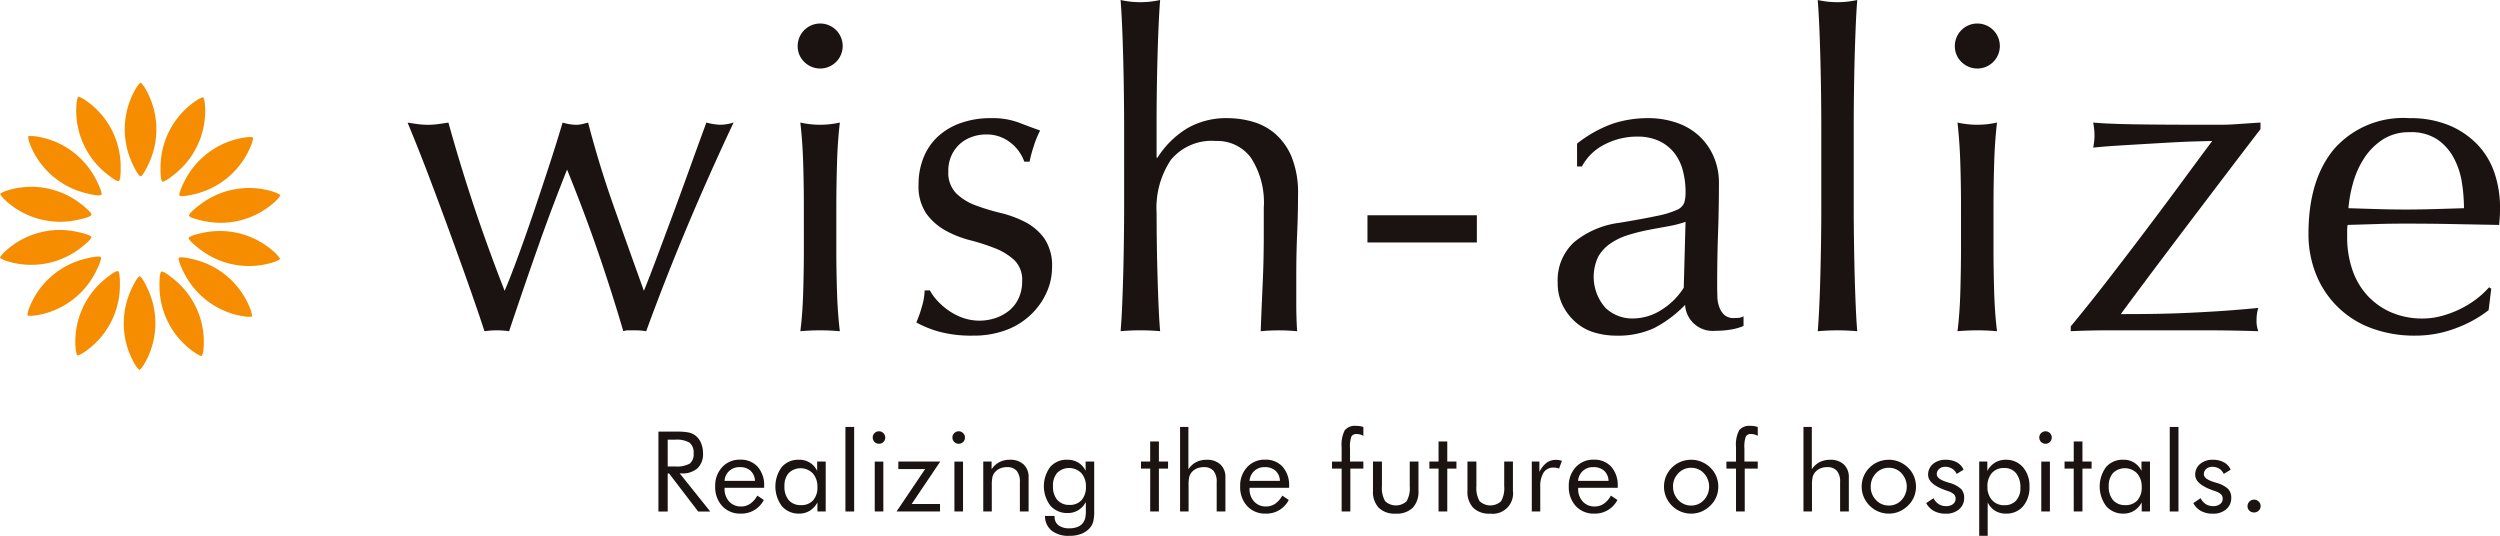 <svg xmlns="http://www.w3.org/2000/svg" width="225" height="48.224" viewBox="0 0 225 48.224">
  <g id="グループ_6" data-name="グループ 6" transform="translate(-36.464 -63.386)">
    <g id="グループ_2" data-name="グループ 2" transform="translate(95.722 101.718)">
      <g id="グループ_1" data-name="グループ 1">
        <path id="パス_1" data-name="パス 1" d="M68.686,91.7V84.509h1.688a5,5,0,0,1,1.057.081,1.569,1.569,0,0,1,.592.276,1.644,1.644,0,0,1,.5.671,2.378,2.378,0,0,1,.177.931A1.744,1.744,0,0,1,72.2,87.81a2.04,2.04,0,0,1-1.444.458h-.153L73.35,91.7H72.265l-2.621-3.428h-.123V91.7Zm.835-6.466v2.407h.653a2.374,2.374,0,0,0,1.339-.259,1.067,1.067,0,0,0,.34-.9,1.171,1.171,0,0,0-.349-.969,2.266,2.266,0,0,0-1.33-.278Z" transform="translate(-68.686 -83.994)" fill="#1a1311"/>
        <path id="パス_2" data-name="パス 2" d="M75.869,88.415h-3.56v.068a1.651,1.651,0,0,0,.412,1.166,1.4,1.4,0,0,0,1.076.445,1.421,1.421,0,0,0,.815-.245,2.109,2.109,0,0,0,.644-.734l.585.392a2.256,2.256,0,0,1-2.082,1.229,2.173,2.173,0,0,1-1.661-.677,2.505,2.505,0,0,1-.633-1.778,2.422,2.422,0,0,1,.629-1.727,2.109,2.109,0,0,1,1.615-.673,2.032,2.032,0,0,1,1.578.638,2.491,2.491,0,0,1,.583,1.743Zm-.826-.625a1.294,1.294,0,0,0-.4-.916,1.4,1.4,0,0,0-.975-.32,1.314,1.314,0,0,0-1.365,1.236Z" transform="translate(-66.355 -82.843)" fill="#1a1311"/>
        <path id="パス_3" data-name="パス 3" d="M78.937,86.048v4.493h-.745v-.815a1.961,1.961,0,0,1-.69.748,1.773,1.773,0,0,1-.94.257A1.991,1.991,0,0,1,75,90.068a2.956,2.956,0,0,1-.017-3.527,1.941,1.941,0,0,1,1.536-.655,1.736,1.736,0,0,1,1.65,1.006v-.844Zm-.745,2.288a1.778,1.778,0,0,0-.416-1.225,1.534,1.534,0,0,0-2.163-.035,1.712,1.712,0,0,0-.388,1.192,1.846,1.846,0,0,0,.39,1.258,1.4,1.4,0,0,0,1.109.44,1.382,1.382,0,0,0,1.078-.428A1.725,1.725,0,0,0,78.192,88.336Z" transform="translate(-63.882 -82.839)" fill="#1a1311"/>
        <path id="パス_4" data-name="パス 4" d="M77.838,91.889v-7.61h.785v7.61Z" transform="translate(-61.007 -84.187)" fill="#1a1311"/>
        <path id="パス_5" data-name="パス 5" d="M79.173,85.052a.539.539,0,0,1,.164-.394.547.547,0,0,1,.4-.166.539.539,0,0,1,.4.167.554.554,0,0,1,.164.4.533.533,0,0,1-.162.392.54.54,0,0,1-.4.162.556.556,0,0,1-.565-.565Zm.182,6.657V87.217h.774v4.493Z" transform="translate(-59.887 -84.007)" fill="#1a1311"/>
        <path id="パス_6" data-name="パス 6" d="M80.339,90.467l2.573-3.82H80.5v-.673h3.772l-2.573,3.82h2.553v.673Z" transform="translate(-58.908 -82.765)" fill="#1a1311"/>
        <path id="パス_7" data-name="パス 7" d="M83.073,85.052a.532.532,0,0,1,.164-.394.543.543,0,0,1,.4-.166.536.536,0,0,1,.4.167.548.548,0,0,1,.166.4.553.553,0,0,1-.561.554.547.547,0,0,1-.4-.162A.541.541,0,0,1,83.073,85.052Zm.18,6.657V87.217h.776v4.493Z" transform="translate(-56.614 -84.007)" fill="#1a1311"/>
        <path id="パス_8" data-name="パス 8" d="M84.583,90.541V86.048h.75v.693a1.868,1.868,0,0,1,.7-.642,2,2,0,0,1,.942-.213,1.736,1.736,0,0,1,1.241.423,1.537,1.537,0,0,1,.447,1.173v3.058h-.785V87.894a1.518,1.518,0,0,0-.287-1.013,1.112,1.112,0,0,0-.886-.331,1.53,1.53,0,0,0-.625.123,1.26,1.26,0,0,0-.469.357,1.071,1.071,0,0,0-.2.4,3.461,3.461,0,0,0-.061.787v2.321Z" transform="translate(-55.347 -82.839)" fill="#1a1311"/>
        <path id="パス_9" data-name="パス 9" d="M92.076,86.048v4.414a3.819,3.819,0,0,1-.1,1.041,1.47,1.47,0,0,1-.324.554,1.954,1.954,0,0,1-.769.508,2.982,2.982,0,0,1-1.043.167,2.453,2.453,0,0,1-1.593-.467,1.678,1.678,0,0,1-.6-1.322h.863V91a.939.939,0,0,0,.349.78,1.553,1.553,0,0,0,.986.274,1.9,1.9,0,0,0,.789-.149,1.076,1.076,0,0,0,.5-.443,1.186,1.186,0,0,0,.147-.39,3.406,3.406,0,0,0,.044-.631v-.756a1.893,1.893,0,0,1-.682.737,1.773,1.773,0,0,1-.947.257,2,2,0,0,1-1.56-.657,2.91,2.91,0,0,1-.017-3.492,1.947,1.947,0,0,1,1.536-.647,1.869,1.869,0,0,1,.982.254,1.761,1.761,0,0,1,.668.745v-.837Zm-.745,2.258a1.765,1.765,0,0,0-.412-1.217,1.544,1.544,0,0,0-2.166-.035,1.719,1.719,0,0,0-.386,1.194,1.829,1.829,0,0,0,.39,1.256,1.4,1.4,0,0,0,1.107.443,1.379,1.379,0,0,0,1.078-.434A1.746,1.746,0,0,0,91.331,88.306Z" transform="translate(-52.856 -82.839)" fill="#1a1311"/>
        <path id="パス_10" data-name="パス 10" d="M93.131,87.435H92.3V86.8h.826V84.989h.785V86.8h.824v.634h-.824v3.858h-.785Z" transform="translate(-48.868 -83.591)" fill="#1a1311"/>
        <path id="パス_11" data-name="パス 11" d="M94.214,91.889v-7.61h.75V88.09a1.863,1.863,0,0,1,.7-.642,2.016,2.016,0,0,1,.943-.213,1.736,1.736,0,0,1,1.241.423,1.537,1.537,0,0,1,.447,1.173v3.058h-.785V89.243a1.518,1.518,0,0,0-.287-1.013,1.112,1.112,0,0,0-.886-.331,1.53,1.53,0,0,0-.625.123,1.266,1.266,0,0,0-.471.357,1.094,1.094,0,0,0-.2.4,3.355,3.355,0,0,0-.061.787v2.321Z" transform="translate(-47.266 -84.187)" fill="#1a1311"/>
        <path id="パス_12" data-name="パス 12" d="M101.559,88.415H98v.068a1.643,1.643,0,0,0,.412,1.166,1.4,1.4,0,0,0,1.076.445,1.425,1.425,0,0,0,.815-.245,2.124,2.124,0,0,0,.642-.734l.585.392a2.256,2.256,0,0,1-2.082,1.229,2.169,2.169,0,0,1-1.659-.677,2.5,2.5,0,0,1-.633-1.778,2.421,2.421,0,0,1,.627-1.727,2.113,2.113,0,0,1,1.617-.673,2.025,2.025,0,0,1,1.576.638,2.482,2.482,0,0,1,.583,1.743Zm-.826-.625a1.287,1.287,0,0,0-.4-.916,1.4,1.4,0,0,0-.973-.32A1.314,1.314,0,0,0,98,87.79Z" transform="translate(-44.798 -82.843)" fill="#1a1311"/>
        <path id="パス_13" data-name="パス 13" d="M102.516,91.931V88.073h-.866v-.634h.866v-1.3a2.818,2.818,0,0,1,.281-1.514,1.165,1.165,0,0,1,1.013-.4,2.3,2.3,0,0,1,.346.024,1.625,1.625,0,0,1,.316.079v.794a1.314,1.314,0,0,0-.3-.123,1.222,1.222,0,0,0-.307-.039.5.5,0,0,0-.467.217,2.633,2.633,0,0,0-.127,1.059v1.2h1.2v.634H103.3v3.858Z" transform="translate(-41.027 -84.229)" fill="#1a1311"/>
        <path id="パス_14" data-name="パス 14" d="M104.461,85.974v2.211a2.35,2.35,0,0,0,.287,1.352,1.415,1.415,0,0,0,1.933.006,2.371,2.371,0,0,0,.283-1.357V85.974h.785V88.6a2.093,2.093,0,0,1-.52,1.537,2.068,2.068,0,0,1-1.532.524,2.043,2.043,0,0,1-1.521-.526,2.089,2.089,0,0,1-.52-1.536V85.974Z" transform="translate(-39.345 -82.765)" fill="#1a1311"/>
        <path id="パス_15" data-name="パス 15" d="M107.241,87.435h-.826V86.8h.826V84.989h.785V86.8h.824v.634h-.824v3.858h-.785Z" transform="translate(-37.029 -83.591)" fill="#1a1311"/>
        <path id="パス_16" data-name="パス 16" d="M109.084,85.974v2.211a2.351,2.351,0,0,0,.287,1.352,1.417,1.417,0,0,0,1.935.006,2.389,2.389,0,0,0,.281-1.357V85.974h.785V88.6a1.836,1.836,0,0,1-2.052,2.062,2.043,2.043,0,0,1-1.521-.526,2.09,2.09,0,0,1-.52-1.536V85.974Z" transform="translate(-35.466 -82.765)" fill="#1a1311"/>
        <path id="パス_17" data-name="パス 17" d="M111.427,90.536V86.043h.684v.934a2.366,2.366,0,0,1,.657-.835,1.412,1.412,0,0,1,.85-.25,1.756,1.756,0,0,1,.265.02,1.877,1.877,0,0,1,.256.068l-.256.691a1.88,1.88,0,0,0-.25-.066,1.23,1.23,0,0,0-.226-.02,1.034,1.034,0,0,0-.912.438,2.329,2.329,0,0,0-.305,1.324v2.188Z" transform="translate(-32.824 -82.834)" fill="#1a1311"/>
        <path id="パス_18" data-name="パス 18" d="M117.642,88.415h-3.56v.068a1.644,1.644,0,0,0,.414,1.166,1.4,1.4,0,0,0,1.074.445,1.421,1.421,0,0,0,.815-.245,2.109,2.109,0,0,0,.644-.734l.585.392a2.256,2.256,0,0,1-2.082,1.229,2.173,2.173,0,0,1-1.661-.677,2.505,2.505,0,0,1-.633-1.778,2.422,2.422,0,0,1,.629-1.727,2.109,2.109,0,0,1,1.615-.673,2.032,2.032,0,0,1,1.578.638,2.491,2.491,0,0,1,.583,1.743Zm-.826-.625a1.294,1.294,0,0,0-.4-.916,1.4,1.4,0,0,0-.975-.32,1.314,1.314,0,0,0-1.365,1.236Z" transform="translate(-31.305 -82.843)" fill="#1a1311"/>
        <path id="パス_19" data-name="パス 19" d="M117.9,88.306a2.41,2.41,0,0,1,.182-.934,2.443,2.443,0,0,1,1.32-1.306,2.483,2.483,0,0,1,.943-.18,2.4,2.4,0,0,1,.929.182,2.521,2.521,0,0,1,.8.53,2.311,2.311,0,0,1,.53.78,2.4,2.4,0,0,1,.182.929,2.365,2.365,0,0,1-.182.925,2.326,2.326,0,0,1-.53.774,2.55,2.55,0,0,1-.8.541,2.4,2.4,0,0,1-.925.186,2.438,2.438,0,0,1-1.734-.712,2.488,2.488,0,0,1-.53-.785A2.37,2.37,0,0,1,117.9,88.306Zm.815,0a1.675,1.675,0,0,0,.476,1.206,1.545,1.545,0,0,0,1.155.493,1.518,1.518,0,0,0,1.142-.493,1.774,1.774,0,0,0,0-2.411,1.518,1.518,0,0,0-1.142-.493,1.538,1.538,0,0,0-1.157.493A1.676,1.676,0,0,0,118.71,88.306Z" transform="translate(-27.397 -82.839)" fill="#1a1311"/>
        <path id="パス_20" data-name="パス 20" d="M121.815,91.931V88.073h-.864v-.634h.864v-1.3a2.818,2.818,0,0,1,.281-1.514,1.167,1.167,0,0,1,1.013-.4,2.346,2.346,0,0,1,.348.024,1.659,1.659,0,0,1,.316.079v.794a1.327,1.327,0,0,0-.3-.123,1.218,1.218,0,0,0-.305-.039.494.494,0,0,0-.467.217,2.621,2.621,0,0,0-.129,1.059v1.2h1.2v.634H122.6v3.858Z" transform="translate(-24.832 -84.229)" fill="#1a1311"/>
        <path id="パス_21" data-name="パス 21" d="M124.722,91.889v-7.61h.752V88.09a1.863,1.863,0,0,1,.7-.642,2.016,2.016,0,0,1,.943-.213,1.736,1.736,0,0,1,1.241.423,1.537,1.537,0,0,1,.447,1.173v3.058h-.785V89.243a1.508,1.508,0,0,0-.289-1.013,1.109,1.109,0,0,0-.886-.331,1.542,1.542,0,0,0-.625.123,1.275,1.275,0,0,0-.469.357,1.1,1.1,0,0,0-.2.4,3.328,3.328,0,0,0-.063.787v2.321Z" transform="translate(-21.668 -84.187)" fill="#1a1311"/>
        <path id="パス_22" data-name="パス 22" d="M127.571,88.306a2.41,2.41,0,0,1,.182-.934,2.447,2.447,0,0,1,1.319-1.306,2.5,2.5,0,0,1,.943-.18,2.4,2.4,0,0,1,.931.182,2.541,2.541,0,0,1,.8.53,2.311,2.311,0,0,1,.53.78,2.4,2.4,0,0,1,.182.929,2.365,2.365,0,0,1-.182.925,2.326,2.326,0,0,1-.53.774,2.557,2.557,0,0,1-.8.541,2.388,2.388,0,0,1-.925.186,2.438,2.438,0,0,1-1.732-.712,2.488,2.488,0,0,1-.53-.785A2.37,2.37,0,0,1,127.571,88.306Zm.815,0a1.668,1.668,0,0,0,.476,1.206,1.541,1.541,0,0,0,1.153.493,1.522,1.522,0,0,0,1.144-.493,1.779,1.779,0,0,0,0-2.411,1.522,1.522,0,0,0-1.144-.493,1.543,1.543,0,0,0-1.157.493A1.682,1.682,0,0,0,128.386,88.306Z" transform="translate(-19.278 -82.839)" fill="#1a1311"/>
        <path id="パス_23" data-name="パス 23" d="M130.729,89.785l.657-.443a1.345,1.345,0,0,0,.471.537,1.228,1.228,0,0,0,.673.18.961.961,0,0,0,.612-.186.6.6,0,0,0,.232-.491.529.529,0,0,0-.158-.394,1.472,1.472,0,0,0-.548-.289c-.026-.011-.068-.024-.129-.044q-1.639-.566-1.639-1.414a1.232,1.232,0,0,1,.441-.978,1.72,1.72,0,0,1,1.149-.377,2.027,2.027,0,0,1,1,.234,1.34,1.34,0,0,1,.6.66l-.623.383a1.038,1.038,0,0,0-.4-.474,1.144,1.144,0,0,0-.622-.167.8.8,0,0,0-.552.188.623.623,0,0,0-.213.484q0,.414.894.693.165.055.265.083a2.491,2.491,0,0,1,1.019.537,1.117,1.117,0,0,1,.287.8,1.3,1.3,0,0,1-.454,1.032,1.747,1.747,0,0,1-1.186.4,2.235,2.235,0,0,1-1.067-.235A1.739,1.739,0,0,1,130.729,89.785Z" transform="translate(-16.628 -82.839)" fill="#1a1311"/>
        <path id="パス_24" data-name="パス 24" d="M133.323,92.731V86.048h.732v.844a1.9,1.9,0,0,1,.686-.745,1.788,1.788,0,0,1,.953-.261,1.981,1.981,0,0,1,1.561.664,2.54,2.54,0,0,1,.59,1.756,2.581,2.581,0,0,1-.577,1.769,1.956,1.956,0,0,1-1.545.657,1.811,1.811,0,0,1-.967-.254,1.856,1.856,0,0,1-.671-.752v3.005Zm.741-4.425a1.732,1.732,0,0,0,.417,1.214,1.429,1.429,0,0,0,1.105.456,1.373,1.373,0,0,0,1.057-.417,1.647,1.647,0,0,0,.386-1.159,2,2,0,0,0-.386-1.3,1.309,1.309,0,0,0-1.072-.473,1.413,1.413,0,0,0-1.105.449A1.771,1.771,0,0,0,134.064,88.306Z" transform="translate(-14.452 -82.839)" fill="#1a1311"/>
        <path id="パス_25" data-name="パス 25" d="M136.263,85.052a.532.532,0,0,1,.164-.394.557.557,0,0,1,.794,0,.548.548,0,0,1,.165.4.562.562,0,1,1-1.124-.011Zm.18,6.657V87.217h.776v4.493Z" transform="translate(-11.985 -84.007)" fill="#1a1311"/>
        <path id="パス_26" data-name="パス 26" d="M138.324,87.435H137.5V86.8h.826V84.989h.785V86.8h.824v.634h-.824v3.858h-.785Z" transform="translate(-10.948 -83.591)" fill="#1a1311"/>
        <path id="パス_27" data-name="パス 27" d="M143.745,86.048v4.493H143v-.815a1.96,1.96,0,0,1-.69.748,1.768,1.768,0,0,1-.94.257,1.993,1.993,0,0,1-1.56-.664,2.955,2.955,0,0,1-.017-3.527,1.941,1.941,0,0,1,1.536-.655,1.736,1.736,0,0,1,1.65,1.006v-.844ZM143,88.336a1.777,1.777,0,0,0-.416-1.225,1.534,1.534,0,0,0-2.163-.035,1.712,1.712,0,0,0-.388,1.192,1.837,1.837,0,0,0,.392,1.258,1.4,1.4,0,0,0,1.107.44,1.382,1.382,0,0,0,1.078-.428A1.725,1.725,0,0,0,143,88.336Z" transform="translate(-9.504 -82.839)" fill="#1a1311"/>
        <path id="パス_28" data-name="パス 28" d="M142.647,91.889v-7.61h.785v7.61Z" transform="translate(-6.628 -84.187)" fill="#1a1311"/>
        <path id="パス_29" data-name="パス 29" d="M143.8,89.785l.658-.443a1.345,1.345,0,0,0,.471.537,1.224,1.224,0,0,0,.673.18.961.961,0,0,0,.612-.186.6.6,0,0,0,.232-.491.524.524,0,0,0-.16-.394,1.447,1.447,0,0,0-.546-.289c-.026-.011-.068-.024-.129-.044q-1.639-.566-1.639-1.414a1.232,1.232,0,0,1,.441-.978,1.717,1.717,0,0,1,1.149-.377,2.027,2.027,0,0,1,1,.234,1.34,1.34,0,0,1,.6.66l-.623.383a1.037,1.037,0,0,0-.4-.474,1.144,1.144,0,0,0-.622-.167.8.8,0,0,0-.552.188.617.617,0,0,0-.213.484q0,.414.894.693c.11.037.2.064.263.083a2.466,2.466,0,0,1,1.019.537,1.118,1.118,0,0,1,.289.8,1.3,1.3,0,0,1-.454,1.032,1.747,1.747,0,0,1-1.186.4,2.235,2.235,0,0,1-1.067-.235A1.743,1.743,0,0,1,143.8,89.785Z" transform="translate(-5.662 -82.839)" fill="#1a1311"/>
        <path id="パス_30" data-name="パス 30" d="M146.453,88.422a.59.59,0,0,1,.585-.585.576.576,0,0,1,.419.171.554.554,0,0,1,.175.414.537.537,0,0,1-.173.406.59.59,0,0,1-.421.164.581.581,0,0,1-.416-.164A.547.547,0,0,1,146.453,88.422Z" transform="translate(-3.435 -81.202)" fill="#1a1311"/>
      </g>
    </g>
    <g id="グループ_5" data-name="グループ 5" transform="translate(36.464 63.386)">
      <g id="グループ_3" data-name="グループ 3" transform="translate(0 7.445)">
        <path id="パス_31" data-name="パス 31" d="M43.985,67.434h0c.086,0,.36.4.36.4a7.253,7.253,0,0,1,.463,6.707s-.57,1.315-.824,1.317h.022c-.256,0-.824-1.317-.824-1.317a7.253,7.253,0,0,1,.463-6.707s.274-.4.36-.4h-.02Z" transform="translate(-31.344 -67.434)" fill="#f68d00"/>
        <path id="パス_32" data-name="パス 32" d="M40.378,68.125l0,0c.077-.039.5.208.5.208A7.249,7.249,0,0,1,44.2,74.176s.057,1.433-.171,1.545l0,0,.017-.007h0c-.23.109-1.313-.831-1.313-.831a7.248,7.248,0,0,1-2.492-6.244s.072-.484.149-.519h0Z" transform="translate(-33.343 -66.86)" fill="#f68d00"/>
        <path id="パス_33" data-name="パス 33" d="M37.841,70.083l0,0c.053-.068.541-.029.541-.029a7.251,7.251,0,0,1,5.53,3.822s.673,1.265.517,1.466v0l.011-.015h0c-.16.2-1.543-.18-1.543-.18A7.25,7.25,0,0,1,37.944,70.6s-.145-.467-.09-.533l0,0Z" transform="translate(-35.31 -65.244)" fill="#f68d00"/>
        <path id="パス_34" data-name="パス 34" d="M36.476,73.187v0c.017-.085.473-.261.473-.261a7.246,7.246,0,0,1,6.641,1.046s1.155.848,1.1,1.1l0,0,0-.018v0c-.059.248-1.468.509-1.468.509a7.251,7.251,0,0,1-6.435-1.949s-.333-.357-.313-.441v0Z" transform="translate(-36.454 -63.175)" fill="#f68d00"/>
        <path id="パス_35" data-name="パス 35" d="M36.468,77.134l0,0c-.02-.083.313-.441.313-.441a7.248,7.248,0,0,1,6.437-1.937s1.411.263,1.468.511v0l0-.018v0c.053.248-1.1,1.094-1.1,1.094a7.245,7.245,0,0,1-6.643,1.035s-.454-.178-.473-.263v0Z" transform="translate(-36.464 -61.373)" fill="#f68d00"/>
        <path id="パス_36" data-name="パス 36" d="M37.82,81.244h0c-.053-.066.092-.531.092-.531a7.246,7.246,0,0,1,4.96-4.537S44.257,75.8,44.415,76v0l-.011-.013,0,0c.156.2-.519,1.464-.519,1.464a7.247,7.247,0,0,1-5.536,3.812s-.489.037-.541-.031l0,0Z" transform="translate(-35.337 -60.296)" fill="#f68d00"/>
        <path id="パス_37" data-name="パス 37" d="M40.346,84.247l0,0c-.077-.037-.149-.52-.149-.52a7.247,7.247,0,0,1,2.5-6.24s1.085-.936,1.315-.828h0L44,76.654v0c.228.112.167,1.545.167,1.545a7.249,7.249,0,0,1-3.336,5.835s-.423.245-.5.208h0Z" transform="translate(-33.381 -59.7)" fill="#f68d00"/>
        <path id="パス_38" data-name="パス 38" d="M43.949,85.334h0c-.086,0-.36-.4-.36-.4a7.248,7.248,0,0,1-.451-6.707s.57-1.315.826-1.317h-.022c.254,0,.82,1.319.82,1.319a7.241,7.241,0,0,1-.474,6.705s-.274.4-.36.4h.02Z" transform="translate(-31.384 -59.486)" fill="#f68d00"/>
        <path id="パス_39" data-name="パス 39" d="M48.088,84.274l0,0c-.077.039-.5-.208-.5-.208a7.248,7.248,0,0,1-3.316-5.848s-.055-1.431.173-1.543l0,0-.015.007h0c.23-.109,1.311.833,1.311.833a7.244,7.244,0,0,1,2.479,6.247s-.072.484-.149.52v0Z" transform="translate(-29.914 -59.682)" fill="#f68d00"/>
        <path id="パス_40" data-name="パス 40" d="M51.809,81.29h0c-.053.066-.541.028-.541.028a7.251,7.251,0,0,1-5.523-3.831s-.671-1.267-.513-1.466h0l-.011.015v0c.16-.2,1.541.18,1.541.18a7.248,7.248,0,0,1,4.945,4.555s.143.467.09.533v0Z" transform="translate(-29.126 -60.264)" fill="#f68d00"/>
        <path id="パス_41" data-name="パス 41" d="M53.915,77.187l0,0c-.018.083-.474.259-.474.259A7.243,7.243,0,0,1,46.8,76.387s-1.153-.85-1.1-1.1v0l-.006.018v0c.059-.248,1.469-.506,1.469-.506A7.249,7.249,0,0,1,53.6,76.764s.333.359.313.441v0Z" transform="translate(-28.714 -61.328)" fill="#f68d00"/>
        <path id="パス_42" data-name="パス 42" d="M53.933,73.236v0c.02.083-.314.44-.314.44a7.243,7.243,0,0,1-6.44,1.925s-1.409-.265-1.466-.511v0l0,.017v0c-.053-.248,1.105-1.092,1.105-1.092a7.249,7.249,0,0,1,6.645-1.023s.454.178.473.261l0,0Z" transform="translate(-28.704 -63.127)" fill="#f68d00"/>
        <path id="パス_43" data-name="パス 43" d="M51.858,70.12v0c.053.066-.094.533-.094.533A7.248,7.248,0,0,1,46.8,75.179s-1.385.371-1.545.173l0,0,.011.015h0c-.158-.2.52-1.462.52-1.462a7.248,7.248,0,0,1,5.543-3.8s.487-.037.541.031l0,0Z" transform="translate(-29.098 -65.202)" fill="#f68d00"/>
        <path id="パス_44" data-name="パス 44" d="M48.156,68.146h0c.077.035.147.519.147.519A7.251,7.251,0,0,1,45.789,74.9s-1.085.934-1.315.826h0l.015.007,0,0c-.228-.114-.164-1.545-.164-1.545a7.243,7.243,0,0,1,3.345-5.83s.423-.245.5-.206l0,0Z" transform="translate(-29.872 -66.837)" fill="#f68d00"/>
        <circle id="楕円形_1" data-name="楕円形 1" cx="4.088" cy="4.088" r="4.088" transform="translate(8.595 8.861)" fill="none"/>
      </g>
      <g id="グループ_4" data-name="グループ 4" transform="translate(36.684)">
        <path id="パス_45" data-name="パス 45" d="M63.33,88.163q-.474-1.462-1.265-3.717t-1.721-4.8q-.927-2.549-1.937-5.217t-2-5.043c.316.053.625.1.929.14a7.317,7.317,0,0,0,.929.059,6.581,6.581,0,0,0,.87-.059c.291-.04.607-.086.949-.14q1.029,3.716,2.273,7.454t2.788,7.689q.474-1.106,1.146-2.926t1.385-3.912q.712-2.1,1.423-4.272t1.263-4.033a4.578,4.578,0,0,0,1.186.2,2.343,2.343,0,0,0,.554-.059l.554-.14q.988,3.8,2.293,7.494t2.729,7.649q.513-1.263,1.2-3.1t1.444-3.873q.753-2.036,1.523-4.171T83.3,69.383a5.483,5.483,0,0,0,1.265.2,4.262,4.262,0,0,0,1.186-.2q-2.254,4.783-4.211,9.451t-3.656,9.33a5.77,5.77,0,0,0-1.028-.079H76.3a1.256,1.256,0,0,0-.474.079q-1.032-3.517-2.255-7.077t-2.808-7.472q-.474,1.186-1.146,2.946t-1.383,3.774q-.712,2.017-1.423,4.092t-1.265,3.737a7.79,7.79,0,0,0-2.214,0Z" transform="translate(-56.411 -58.354)" fill="#1a1311"/>
        <path id="パス_46" data-name="パス 46" d="M75.5,66.561a2.025,2.025,0,1,1,.592,1.423A1.94,1.94,0,0,1,75.5,66.561Zm.554,14.275q0-1.779-.059-3.737t-.257-3.658a8.062,8.062,0,0,0,3.557,0q-.2,1.7-.256,3.658t-.061,3.737v4.11q0,1.779.061,3.737t.256,3.538c-.605-.053-1.2-.079-1.778-.079s-1.173.026-1.778.079q.2-1.581.257-3.538t.059-3.737Z" transform="translate(-40.392 -62.412)" fill="#1a1311"/>
        <path id="パス_47" data-name="パス 47" d="M83.144,85.537a5.9,5.9,0,0,0,.989.888,5.491,5.491,0,0,0,1.3.693,4.535,4.535,0,0,0,3.005.039,3.966,3.966,0,0,0,1.227-.671,3.112,3.112,0,0,0,.85-1.107,3.6,3.6,0,0,0,.316-1.543,2.461,2.461,0,0,0-.691-1.878,5.454,5.454,0,0,0-1.721-1.068,18.421,18.421,0,0,0-2.253-.73,9.375,9.375,0,0,1-2.253-.89A5.3,5.3,0,0,1,82.2,77.749a4.349,4.349,0,0,1-.691-2.61,6.381,6.381,0,0,1,.436-2.393A5.247,5.247,0,0,1,83.2,70.869a5.888,5.888,0,0,1,2.054-1.245,8.038,8.038,0,0,1,2.808-.456,6.814,6.814,0,0,1,2.472.4q1.007.394,1.916.712a8.759,8.759,0,0,0-.592,1.464,10.409,10.409,0,0,0-.357,1.344h-.474a3.759,3.759,0,0,0-1.225-1.7,3.429,3.429,0,0,0-2.255-.75,3.713,3.713,0,0,0-1.186.2,3.286,3.286,0,0,0-1.067.594,3.154,3.154,0,0,0-.791,1.028,3.316,3.316,0,0,0-.316,1.5,2.641,2.641,0,0,0,.691,1.957A4.863,4.863,0,0,0,86.6,77a18.8,18.8,0,0,0,2.255.691,9.958,9.958,0,0,1,2.253.829A4.887,4.887,0,0,1,92.832,80a4.362,4.362,0,0,1,.69,2.61,5.474,5.474,0,0,1-.493,2.253,6.306,6.306,0,0,1-1.423,2,6.543,6.543,0,0,1-2.234,1.383,8.289,8.289,0,0,1-2.965.495,11.085,11.085,0,0,1-3.044-.355,9.482,9.482,0,0,1-2.056-.831,10.282,10.282,0,0,0,.493-1.4,5.564,5.564,0,0,0,.257-1.482h.474A4.287,4.287,0,0,0,83.144,85.537Z" transform="translate(-35.522 -58.535)" fill="#1a1311"/>
        <path id="パス_48" data-name="パス 48" d="M91.6,71.846q-.019-1.581-.059-3.125c-.028-1.028-.059-2.008-.1-2.946s-.086-1.731-.138-2.389a8.143,8.143,0,0,0,3.559,0q-.08.988-.14,2.371t-.1,2.906q-.041,1.523-.061,3.064t-.018,2.847v3.005h.079a8.237,8.237,0,0,1,2.648-2.628,6.993,6.993,0,0,1,3.678-.931,8.212,8.212,0,0,1,2.233.316,5.363,5.363,0,0,1,2.036,1.089,5.6,5.6,0,0,1,1.484,2.095,8.6,8.6,0,0,1,.572,3.38q0,1.7-.079,3.5t-.079,3.816v2.571c0,.423.007.837.02,1.245s.033.8.059,1.166a16.539,16.539,0,0,0-1.661-.079,16.069,16.069,0,0,0-1.62.079q.077-2.055.177-4.23t.1-4.469V82.087a7.4,7.4,0,0,0-1.146-4.489,3.746,3.746,0,0,0-3.163-1.523,4.756,4.756,0,0,0-4.053,1.7,7.79,7.79,0,0,0-1.284,4.785q0,1.106.018,2.567c.013.977.033,1.957.061,2.946s.059,1.946.1,2.867.086,1.674.14,2.253c-.607-.053-1.2-.079-1.78-.079s-1.173.026-1.778.079c.051-.607.1-1.37.138-2.293s.072-1.9.1-2.926.046-2.067.059-3.123.02-2.028.02-2.924V74.772Q91.619,73.428,91.6,71.846Z" transform="translate(-27.134 -63.386)" fill="#1a1311"/>
        <path id="パス_49" data-name="パス 49" d="M113.231,73.92v2.45h-9.846V73.92Z" transform="translate(-16.997 -54.547)" fill="#1a1311"/>
        <path id="パス_50" data-name="パス 50" d="M114.436,71.461a11.244,11.244,0,0,1,3.279-1.819,10.188,10.188,0,0,1,3.084-.474,7.881,7.881,0,0,1,2.611.416,5.7,5.7,0,0,1,2.016,1.186,5.509,5.509,0,0,1,1.306,1.859,5.909,5.909,0,0,1,.474,2.391q0,2.254-.079,4.487t-.079,4.725c0,.316.006.653.018,1.008a2.914,2.914,0,0,0,.178.949,1.808,1.808,0,0,0,.454.693,1.259,1.259,0,0,0,.89.276,4.157,4.157,0,0,0,.416-.02A.976.976,0,0,0,129.42,87v.87a4.655,4.655,0,0,1-1.089.316,8.076,8.076,0,0,1-1.442.12,2.488,2.488,0,0,1-2.729-2.334,10.639,10.639,0,0,1-2.806,2.1,7.749,7.749,0,0,1-3.4.671,6.9,6.9,0,0,1-1.937-.276,4.443,4.443,0,0,1-1.679-.91,4.988,4.988,0,0,1-1.186-1.523,4.4,4.4,0,0,1-.456-2.036,4.641,4.641,0,0,1,1.484-3.676,8.025,8.025,0,0,1,4.09-1.738q2.135-.356,3.342-.614a8.409,8.409,0,0,0,1.78-.533,1.214,1.214,0,0,0,.691-.653,3.285,3.285,0,0,0,.12-.969,7.5,7.5,0,0,0-.237-1.9,4.41,4.41,0,0,0-.752-1.582,3.793,3.793,0,0,0-1.344-1.087,4.488,4.488,0,0,0-2.017-.416,6.267,6.267,0,0,0-2.944.712,4.673,4.673,0,0,0-2.036,1.977h-.434ZM124.2,78.5a10.323,10.323,0,0,1-1.563.4q-.888.157-1.8.333a17.875,17.875,0,0,0-1.8.454,5.934,5.934,0,0,0-1.582.752,3.647,3.647,0,0,0-1.107,1.186A4.214,4.214,0,0,0,117,86.249a3.487,3.487,0,0,0,2.372.949,4.851,4.851,0,0,0,2.749-.831,6.239,6.239,0,0,0,1.918-1.937Z" transform="translate(-9.186 -58.535)" fill="#1a1311"/>
        <path id="パス_51" data-name="パス 51" d="M125.72,71.846q-.022-1.581-.061-3.125c-.028-1.028-.059-2.008-.1-2.946s-.088-1.731-.14-2.389a8.135,8.135,0,0,0,3.557,0c-.053.658-.1,1.455-.138,2.389s-.074,1.918-.1,2.946-.044,2.071-.059,3.125-.02,2.03-.02,2.926v7.158q0,1.343.02,2.924c.015,1.056.033,2.095.059,3.123s.061,2,.1,2.926.085,1.686.138,2.293q-.908-.08-1.778-.079c-.579,0-1.173.026-1.778.079q.077-.91.14-2.293t.1-2.926c.026-1.028.046-2.067.061-3.123s.018-2.028.018-2.924V74.772Q125.738,73.428,125.72,71.846Z" transform="translate(1.493 -63.386)" fill="#1a1311"/>
        <path id="パス_52" data-name="パス 52" d="M132.13,66.561a2.025,2.025,0,1,1,.592,1.423A1.94,1.94,0,0,1,132.13,66.561Zm.554,14.275q0-1.779-.061-3.737t-.256-3.658a8.07,8.07,0,0,0,3.559,0q-.2,1.7-.257,3.658t-.059,3.737v4.11q0,1.779.059,3.737t.257,3.538q-.91-.08-1.78-.079t-1.778.079q.2-1.581.256-3.538t.061-3.737Z" transform="translate(7.122 -62.412)" fill="#1a1311"/>
        <path id="パス_53" data-name="パス 53" d="M141.3,83.34q1.8-2.331,3.5-4.585t3.182-4.27q1.484-2.017,2.549-3.441c-.184,0-.7.015-1.56.04s-1.839.074-2.946.138-2.234.132-3.38.2-2.091.138-2.828.217a5.272,5.272,0,0,0,.12-1.107,6.291,6.291,0,0,0-.12-1.148q1.266.119,3.717.158t6.17.04h1.5c.474,0,.908-.015,1.3-.04s.785-.053,1.166-.079.785-.053,1.206-.079v.594q-1.581,2.055-3.459,4.528t-3.656,4.822q-1.779,2.353-3.242,4.309t-2.214,2.987c1.08,0,2.076-.007,2.985-.02s1.826-.04,2.749-.079,1.909-.092,2.963-.158,2.28-.164,3.678-.3a3.524,3.524,0,0,0-.158,1.107,2.5,2.5,0,0,0,.158.988q-2.491-.08-4.942-.079H141.3q-1.721,0-3.5.079v-.434Q139.5,85.674,141.3,83.34Z" transform="translate(11.884 -58.354)" fill="#1a1311"/>
        <path id="パス_54" data-name="パス 54" d="M149.436,79.566q0-4.861,2.314-7.63a8.285,8.285,0,0,1,6.742-2.768,9.154,9.154,0,0,1,3.616.653,7.55,7.55,0,0,1,2.551,1.74,6.86,6.86,0,0,1,1.521,2.551,9.648,9.648,0,0,1,.495,3.125c0,.261-.006.519-.02.771s-.033.506-.059.771l-4.23-.079q-2.094-.041-4.23-.039c-.87,0-1.734.011-2.589.039s-1.721.051-2.591.079a3.328,3.328,0,0,0-.039.59v.515a9,9,0,0,0,.454,2.887,6.51,6.51,0,0,0,1.324,2.312,6.324,6.324,0,0,0,2.135,1.543,7.025,7.025,0,0,0,2.928.574,6.374,6.374,0,0,0,1.62-.219,9.115,9.115,0,0,0,1.62-.592,8.723,8.723,0,0,0,1.482-.89,7.536,7.536,0,0,0,1.206-1.107l.2.12-.237,1.937a10.914,10.914,0,0,1-2.946,1.622,10.126,10.126,0,0,1-3.654.671,11.1,11.1,0,0,1-3.9-.653,8.513,8.513,0,0,1-5.022-4.842A9.691,9.691,0,0,1,149.436,79.566Zm9.135-9.133a4.344,4.344,0,0,0-2.472.673,5.74,5.74,0,0,0-1.661,1.681A7.956,7.956,0,0,0,153.449,75a11.885,11.885,0,0,0-.416,2.273l2.551.079q1.324.039,2.591.04c.87,0,1.751-.015,2.648-.04l2.608-.079a15.108,15.108,0,0,0-.178-2.255,6.993,6.993,0,0,0-.712-2.214,4.7,4.7,0,0,0-1.48-1.7A4.212,4.212,0,0,0,158.571,70.433Z" transform="translate(21.643 -58.535)" fill="#1a1311"/>
      </g>
    </g>
  </g>
</svg>
